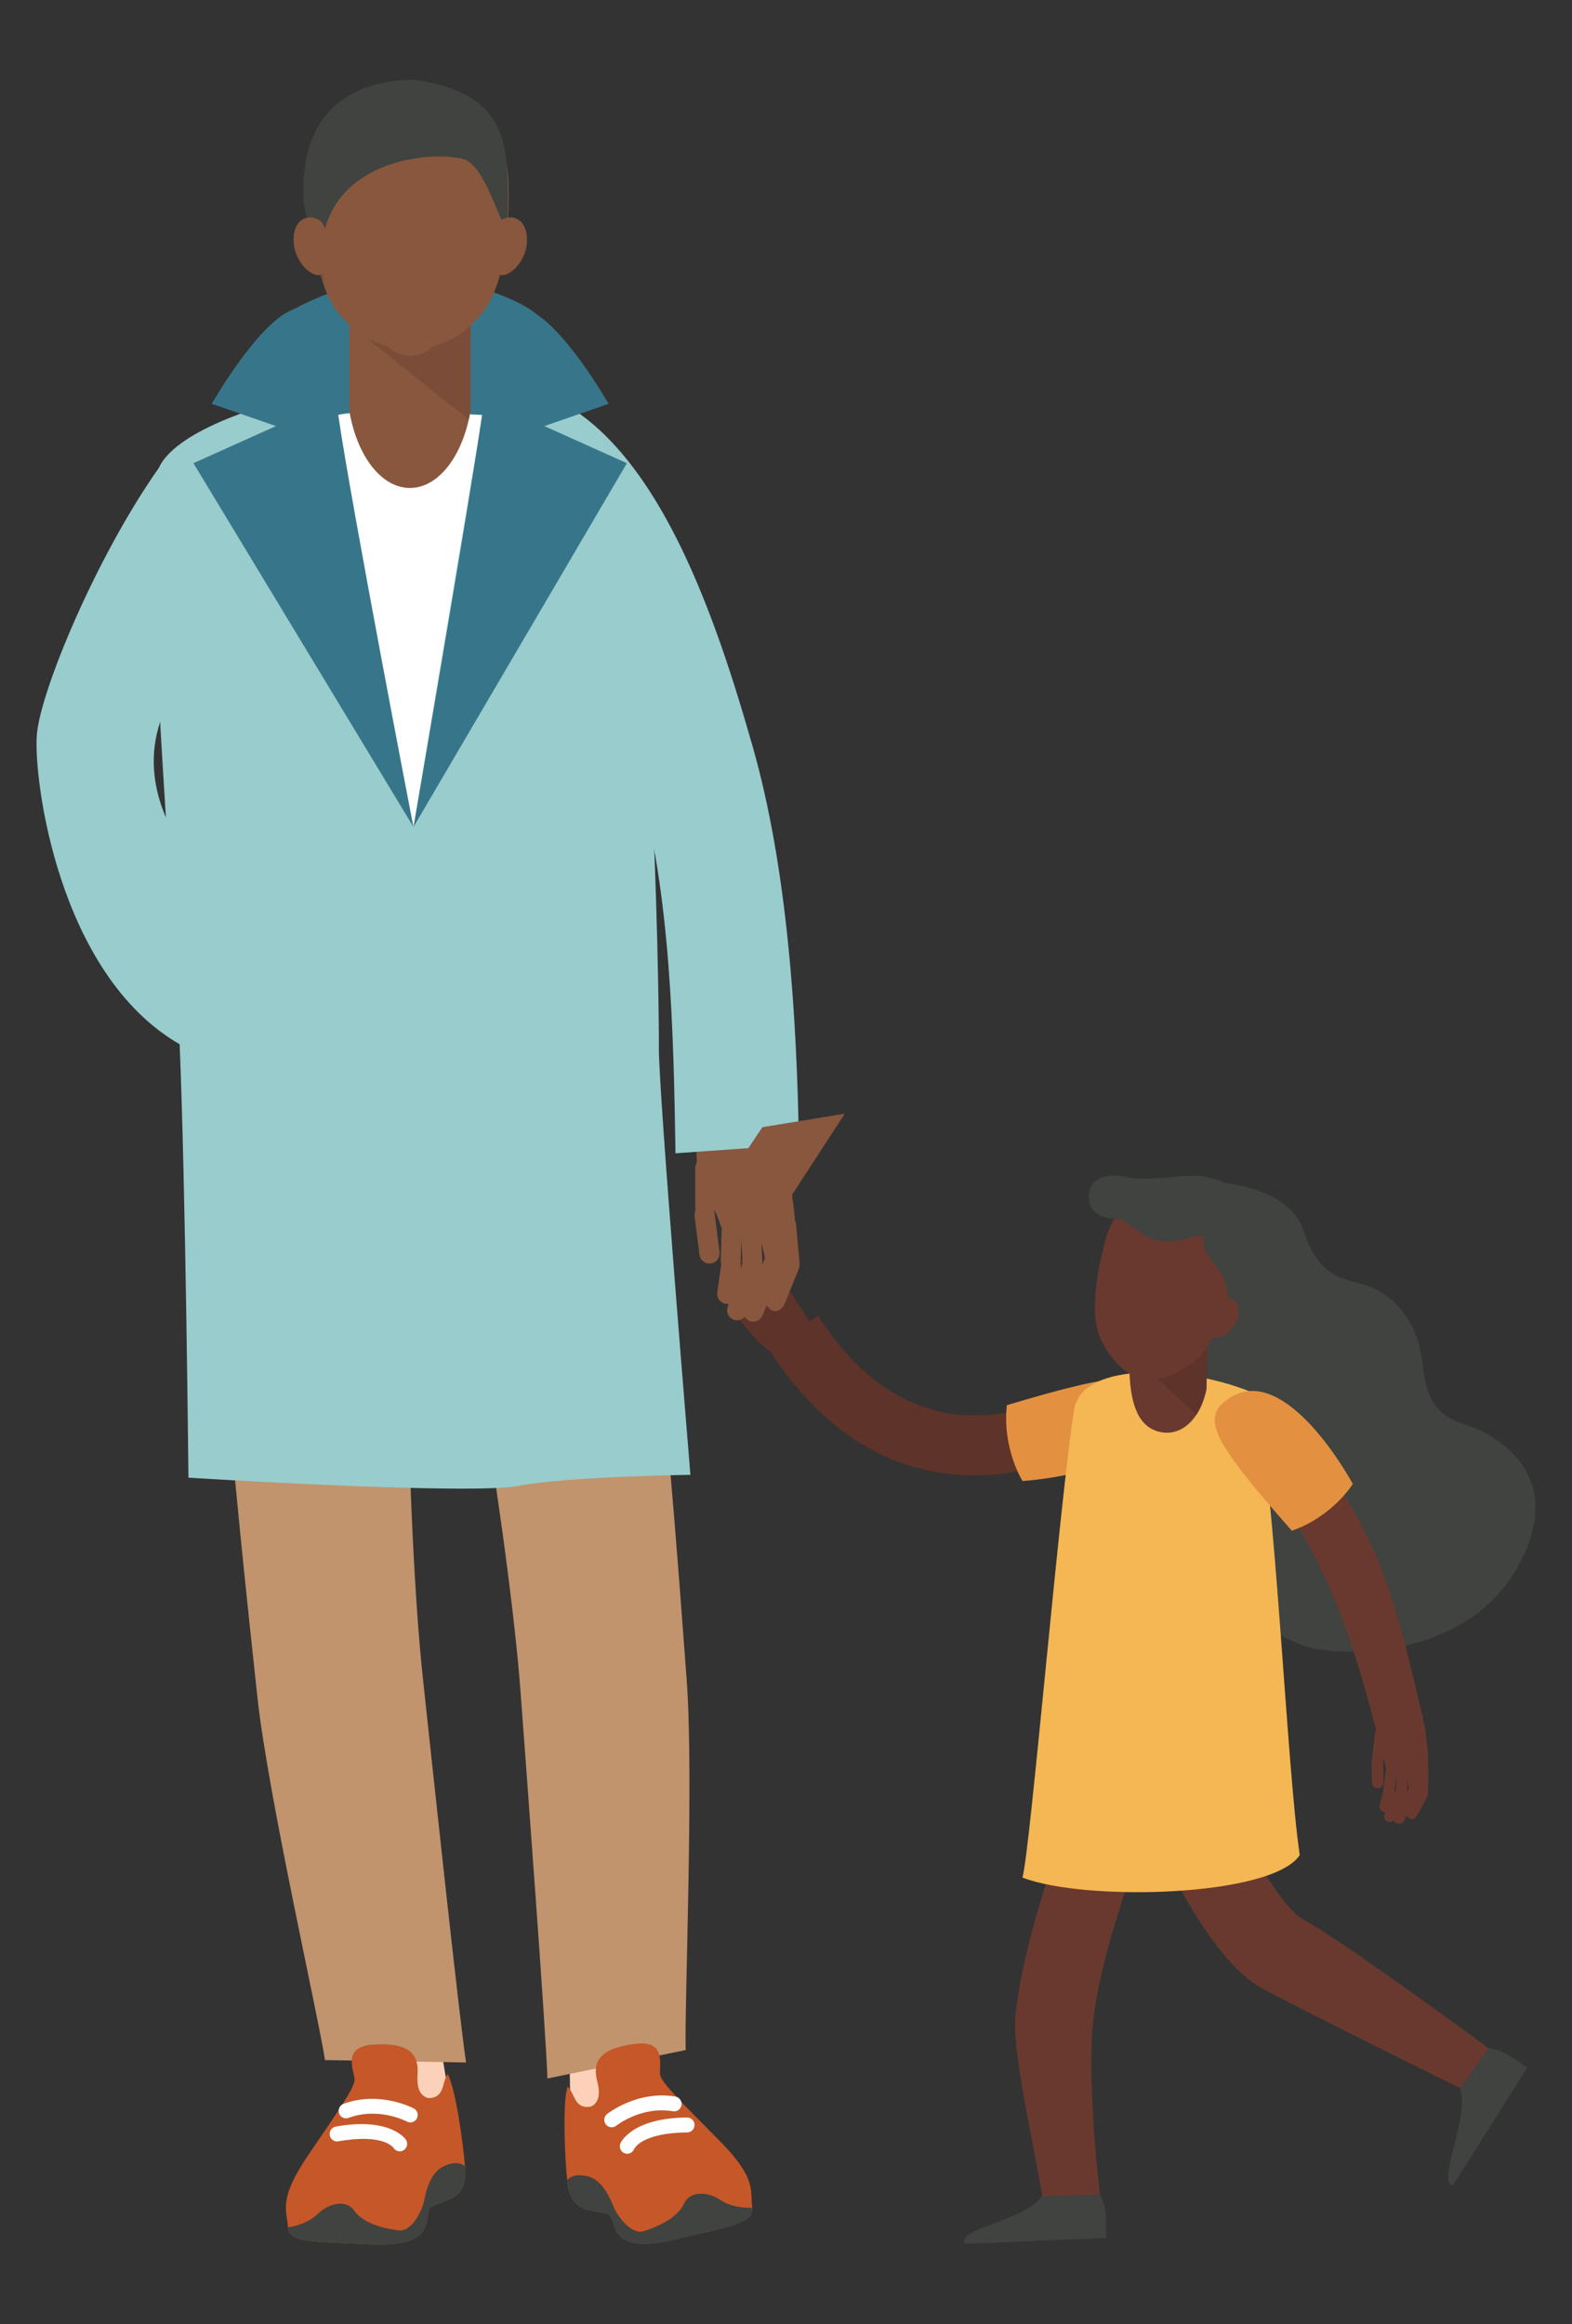 <?xml version="1.0" encoding="UTF-8"?> <svg xmlns="http://www.w3.org/2000/svg" xmlns:xlink="http://www.w3.org/1999/xlink" id="Layer_1" data-name="Layer 1" viewBox="0 0 406.01 600"><rect x="0" y="0" width="406.01" height="600" fill="#333333" stroke="none"/><defs><style> .cls-1 { fill: #404340; } .cls-1, .cls-2, .cls-3, .cls-4, .cls-5, .cls-6, .cls-7, .cls-8, .cls-9, .cls-10, .cls-11, .cls-12, .cls-13, .cls-14 { stroke-width: 0px; } .cls-2 { fill: #7b4d38; } .cls-3 { fill: #f4b753; } .cls-4 { fill: #88573e; } .cls-5 { fill: #c1946d; } .cls-6 { fill: none; } .cls-7 { fill: #e39140; } .cls-8 { fill: #5e3329; } .cls-9 { fill: #fff; } .cls-10 { fill: #c55728; } .cls-11 { fill: #37768a; } .cls-12 { fill: #fdd1b9; } .cls-15 { clip-path: url(#clippath); } .cls-13 { fill: #9cc; } .cls-14 { fill: #69392f; } </style><clipPath id="clippath"><rect class="cls-6" x="9.43" y="20.61" width="387.14" height="558.78"></rect></clipPath></defs><g class="cls-15"><path class="cls-14" d="m336.55,518.78c16.03,8.14,41.86,20.89,41.96,20.94l6.71-10.44s-6.3-4.64-14.44-10.51c-11.86-8.56-27.74-19.78-34.21-23.3-3.37-1.84-7.79-8.17-12.15-15.63-4.97-8.51-11.28-16.81-14.49-23.88l-16.89,7.8c3.46,7.63,8.3,17.9,13.54,26.88,5.84,10.01,12.52,18.91,19.37,22.63,2.13,1.17,5.96,3.14,10.6,5.5"></path><path class="cls-14" d="m262.41,518.78l-.13,1.09c-.74,6.5,1.78,19.73,4.35,33.14,1.25,6.53,2.51,13.11,3.38,18.92l14.55-2.22c-1.78-11.81-3.53-36.59-2.26-47.72.12-1.07.26-2.14.43-3.22,2.07-13.88,7.22-28.74,11.11-40.01,1.19-3.44,2.27-6.58,2.95-8.65l-19.22-5.82c-.95,2.93-1.83,5.49-2.79,8.28-4.41,12.75-10.3,29.79-12.35,46.19"></path><path class="cls-1" d="m284.1,566.51c2.12,4.07,1.44,6.9,1.59,11.21-12.7.46-23.89,1.03-36.6,1.49-1.46-4.28,14.64-5.45,20.08-12.29l14.92-.41Z"></path><path class="cls-1" d="m384.44,528.72c4.51.55,6.43,2.72,10.02,5.04-6.85,10.84-12.41,19.62-19.25,30.46-4.31-1.21,4.36-16.76,1.88-25.18l7.34-10.31Z"></path><path class="cls-8" d="m193.47,328.32l1.66,3.58c.34.74,1.22,1.05,1.95.71.72-.35,1.04-1.23.7-1.97l-1.66-3.59c-.34-.74-1.21-1.06-1.94-.71-.73.34-1.04,1.23-.71,1.97"></path><path class="cls-8" d="m190.84,326.84l1.64,6.6c.47,1.9,3.3,1.18,2.83-.72l-1.64-6.6c-.19-.79-.99-1.28-1.77-1.08-.78.21-1.26,1.01-1.06,1.8"></path><path class="cls-8" d="m188.74,327.98l1.49,8.34c.18.79.96,1.29,1.75,1.11.78-.18,1.28-.98,1.11-1.77l-1.5-8.34c-.18-.79-.96-1.29-1.75-1.11-.79.18-1.28.98-1.1,1.77"></path><path class="cls-8" d="m186.92,331.07l1.04,5.5c.18.8.96,1.3,1.75,1.13.79-.17,1.29-.96,1.11-1.76l-1.04-5.51c-.15-.79-.94-1.16-1.75-1.13-.8.04-1.27.96-1.12,1.76"></path><path class="cls-8" d="m188.44,337.49l3.46,4.38c.52.63,1.44.71,2.06.18.62-.52.7-1.46.18-2.09l-3.45-4.38c-.5-.64-1.37-.59-2.06-.18-.7.41-.68,1.44-.18,2.09"></path><path class="cls-8" d="m190.3,336.24l4.71,4.93c.61.52,1.54.44,2.06-.18.52-.62.44-1.56-.18-2.09l-4.24-4.06c-1.23-1.19-3.86-.18-2.36,1.4"></path><path class="cls-8" d="m193.19,334.75l3.29,4.51c.49.64,1.41.77,2.05.26h0c.64-.5.75-1.43.26-2.07l-3.29-4.51c-1.01-1.39-3.59.05-2.31,1.81"></path><path class="cls-8" d="m195.75,332.83l2.9,4.77c.44.69,1.35.88,2.02.44.68-.44.87-1.36.43-2.04l-2.9-4.78c-.42-.69-1.28-.76-2.03-.43-.74.31-.85,1.35-.43,2.04"></path><path class="cls-8" d="m191.01,340.56c1.54,1.9,5.61,7.77,10.03,9.4,4.42,1.63,11.66-1.74,10.29-4.72-1.37-2.98-3.42-5.28-4.76-6.19-1.35-.9-3.88-2.08-5.71-3.64-1.34,1.57-4.44,3.44-9.84,5.15"></path><path class="cls-8" d="m204.93,334.54l-3.65-4.33c-.55-.61-1.5-.67-2.1-.11-.61.55-.66,1.5-.11,2.12l3.66,4.33c.53.62,1.41.55,2.1.12.69-.44.64-1.5.11-2.12"></path><path class="cls-8" d="m208.71,340.51l-3.09-4.76c-.46-.68-1.39-.85-2.06-.38-.67.47-.84,1.41-.38,2.09l.66,5.94c.09.83,3.69-.85,4.5-.8h0c.74-.35.83-1.4.37-2.09"></path><path class="cls-8" d="m281.09,373.99c-5.73,2.55-18.47,7.89-33.88,6.7-15.6-1.2-33.53-8.94-48.78-32.55l12.84-8.5c12.03,18.63,25.52,24.69,37.09,25.58,11.76.9,21.96-3.38,26.56-5.43l6.18,14.2Z"></path><path class="cls-1" d="m299.95,304.35c14.65,0,32.9,1.32,36.86,13.62,3.96,12.31,10.91,12.22,15.96,13.81,5.05,1.59,13.32,7.02,14.74,20.9,1.41,13.88,8.32,13.73,13.9,16.18,5.57,2.45,23.83,12.57,10.25,36.15-13.57,23.58-45.99,22.83-54.58,19.93-35.77-12.06-33.28-70.41-49.92-105.62l12.79-14.97Z"></path><path class="cls-7" d="m297.51,362.36c-1.34-8.69-7.66-8.5-37.46.37-1.23,11.33,4.05,19.58,4.05,19.58,0,0,36.17-2.03,33.42-19.96"></path><path class="cls-3" d="m335.69,478.89c-3.41-23.28-6.21-93.36-11.42-119.08-16.57-7.25-44.84-8.8-46.86,4.12-3.87,24.72-11.3,113.49-13.33,120.75,16.05,6.23,64.41,5.04,71.61-5.79"></path><path class="cls-14" d="m292.3,335.68l19.34,5.29c.09.47.17.94.25,1.41l-.31,16.29c-1.64,7.85-6.69,12.52-12.56,10.83-5.87-1.69-7.18-8.92-7.32-16.29l.31-16.29c.09-.43.19-.85.3-1.25"></path><path class="cls-8" d="m291.77,349.21l17.22,15.99c1.17-1.77,2.05-3.98,2.59-6.53l.31-16.29c-.07-.47-.15-.94-.25-1.41l-1.7-.46-18.05,2.37-.12,6.33Z"></path><path class="cls-14" d="m306.04,308.67c-4.14-.93-16.64-3.61-20.7,12.04-4.06,15.65-2.39,22.18-1.01,25.02,5.44,11.21,13.81,13.31,23.79,5.97,2.53-1.86,7.03-6.85,10.67-22.6,3.63-15.76-8.66-19.29-12.75-20.42"></path><path class="cls-1" d="m310.85,318.95c-.68,6.67,5.68,7.15,6.25,15.54.3,4.37-.9,4.67-4.09,9.74,4.57-1.15,9.6.49,13.05-5.79,5.67-10.35,2.97-22.37-2.09-22.43.4-6.47-4.95-10.57-12.65-12.25-4.44-.97-15,1.4-20.01.18-7.83-1.91-11.41,2.25-9.71,7.32.74,2.21,4.75,3.62,6.69,3.41,2.7-.28,5.88,4.55,10.65,5.56,5.43,1.14,8-1.28,11.91-1.28"></path><path class="cls-14" d="m314.42,336.5c.65-.95,1.32-1.55,2.67-1.5,1.35.05,3.51,1.29,2.61,4.97-.9,3.68-4.71,6.07-6.52,5.16-1.81-.92.82-7.69,1.24-8.62"></path><path class="cls-14" d="m318.06,373.58c5.25,5.34,6.88,5.39,12.54,13.38,13.14,18.51,19.68,39.43,25.3,61.56l12.54,1.02c-.2-3.42-1.1-6.83-1.87-10.04-5.62-23.52-9.22-39.74-24.29-60.99-6.08-8.57-8.25-9.31-14.06-15.21l-10.16,10.28Z"></path><path class="cls-14" d="m359.18,466.67l.97-3.83c.2-.79-.27-1.6-1.05-1.8-.78-.2-1.57.27-1.78,1.06l-.97,3.84c-.2.78.27,1.59,1.05,1.79.78.21,1.58-.27,1.78-1.06"></path><path class="cls-14" d="m360.28,469.5l2.89-6.14c.83-1.76-1.81-3.04-2.64-1.27l-2.89,6.14c-.34.74-.03,1.63.69,1.98.73.35,1.6.03,1.95-.7"></path><path class="cls-14" d="m362.62,469.99l4.1-7.39c.36-.73.07-1.62-.64-1.99-.72-.36-1.6-.07-1.97.65l-4.1,7.39c-.37.73-.07,1.62.64,1.99.72.37,1.6.07,1.97-.65"></path><path class="cls-14" d="m365.96,468.77l2.66-4.91c.37-.72.09-1.62-.63-2-.71-.37-1.6-.09-1.97.64l-2.66,4.91c-.39.71-.01,1.5.63,2,.64.49,1.58.08,1.97-.64"></path><path class="cls-14" d="m368.83,462.84l.09-5.6c0-.82-.66-1.48-1.47-1.47-.8,0-1.46.68-1.45,1.49l-.09,5.61c-.02.81.68,1.34,1.47,1.47.8.13,1.44-.68,1.45-1.49"></path><path class="cls-14" d="m366.61,462.61l-.53-6.84c-.14-.8-.91-1.33-1.7-1.18-.79.14-1.32.92-1.18,1.72l.71,5.87c.21,1.71,2.88,2.62,2.7.44"></path><path class="cls-14" d="m363.45,461.9l.31-5.6c.03-.81-.61-1.5-1.41-1.52-.8-.03-1.48.61-1.5,1.43l-.31,5.6c-.1,1.72,2.8,2.27,2.92.09"></path><path class="cls-14" d="m360.26,461.73l.77-5.55c.09-.81-.49-1.55-1.29-1.64-.8-.1-1.53.49-1.62,1.3l-.77,5.55c-.12.8.51,1.41,1.28,1.64.77.23,1.51-.49,1.62-1.3"></path><path class="cls-14" d="m368.79,458.82c.01-2.46.57-9.61-1.81-13.71-2.39-4.1-10.09-6.17-10.91-2.99-.82,3.18-.69,6.27-.22,7.84.47,1.57,1.68,4.1,2.11,6.49,2.02-.34,5.59.21,10.83,2.37"></path><path class="cls-14" d="m354.26,454.48l.09,5.69c.04.83.74,1.48,1.55,1.44.82-.03,1.46-.74,1.42-1.57l-.09-5.69c-.01-.83-.73-1.33-1.55-1.44-.81-.1-1.44.74-1.42,1.57"></path><path class="cls-14" d="m355.11,447.45l-.62,5.66c-.07.83.54,1.56,1.35,1.63.82.07,1.54-.54,1.61-1.37l3.23-5.01c.45-.7-3.38-1.72-3.97-2.28-.79-.21-1.52.55-1.6,1.37"></path><path class="cls-7" d="m317.28,361.06c-7.19,4.94-4.32,10.64,16.37,34.09,10.64-3.72,15.75-12.08,15.75-12.08,0,0-17.3-32.21-32.13-22.01"></path><path class="cls-12" d="m170.38,479.8l-24.02,4.51,1,63.19c-.56,4.74,18.49,22.99,33.96,20.71,3.65-.54,1.06-8.4-1.97-11.09-4.44-3.92-8.96-16.25-9.94-24.73l.98-52.6Z"></path><path class="cls-5" d="m107.65,283.85c9.8,26.07,23.97,114.86,26.8,152.93,1.68,22.58,6.57,87.92,6.94,99.76l35.71-7.34c-.35-11.39,2.13-70.26.26-95.44-3.29-44.16-10.63-146.31-22.66-178.31l-47.05,28.4Z"></path><path class="cls-10" d="m146.6,538.63c-1.4,4.15-.68,18.58-.11,24.29.57,5.71,3,7.2,6.97,7.92,3.97.71,3.88.24,4.82,2.73.94,2.49,1.46,7.98,15.94,4.53,14.48-3.45,20.6-4.11,20.05-8.37-.55-4.27,1.3-7.29-8.42-17.11-9.72-9.83-14.97-14.91-15.35-17.02-.39-2.11,1.93-9.1-6.51-8-8.43,1.1-11.25,4.05-9.71,9.83,1.54,5.78-1.94,6.43-1.94,6.43-4.09.48-3.84-3.49-5.75-5.23"></path><path class="cls-1" d="m146.47,562.75l.02.18c.57,5.72,3,7.21,6.97,7.92,3.97.71,3.88.24,4.82,2.73.94,2.49,1.46,7.98,15.94,4.53,14.29-3.4,20.43-4.09,20.07-8.21-2.77.17-6.11-.51-8.27-2.01-2.75-1.91-7.69-2.68-9.4,1.04-1.72,3.72-6.84,5.89-10.23,7.01-3.39,1.12-6.97-4.03-7.83-6.05-.85-2.02-2.77-7.25-7.01-8.15-2.48-.53-3.96-.09-5.08,1.01"></path><path class="cls-9" d="m159.16,548.73c-.82.66-2.02.52-2.67-.31-.66-.83-.52-2.04.3-2.7.02-.02,7.77-6.2,17.65-4.51,1.04.17,1.74,1.17,1.57,2.21-.17,1.05-1.15,1.76-2.19,1.59-8.23-1.41-14.63,3.71-14.65,3.72"></path><path class="cls-9" d="m163.76,554.8c-.41.98-1.54,1.44-2.51,1.02-.97-.42-1.42-1.56-1-2.54,0-.02,2.7-6.55,17.2-6.67,1.05-.01,1.91.85,1.93,1.91.01,1.07-.83,1.94-1.89,1.95-11.99.09-13.73,4.32-13.73,4.33"></path><path class="cls-12" d="m81.63,481.97h24.44l10.41,62.31c1.41,4.55-14.03,26.01-29.65,26.63-3.69.15-2.56-8.06-.06-11.26,3.65-4.67,5.88-17.63,5.31-26.15l-10.45-51.54Z"></path><path class="cls-5" d="m107.97,277.73c-4.93,27.44-2.85,117.36,1.23,155.31,2.42,22.51,9.39,87.65,11.17,99.37l-36.43-.62c-1.71-11.27-14.77-68.69-17.47-93.79-4.73-44.03-15.93-145.82-9.88-179.5l51.38,19.23Z"></path><path class="cls-10" d="m115.62,535.42c2.12,3.82,4.02,18.14,4.49,23.86.47,5.73-1.65,7.64-5.43,9.07-3.77,1.43-3.77.95-4.24,3.58-.47,2.62,0,8.11-14.86,7.4-14.86-.71-21-.24-21.23-4.53-.23-4.3-2.59-6.92,5.19-18.38,7.78-11.45,12.03-17.42,12.03-19.57s-3.54-8.59,4.95-9.07c8.49-.48,11.79,1.91,11.32,7.87-.47,5.97,3.07,5.97,3.07,5.97,4.11-.28,3.14-4.14,4.71-6.2"></path><path class="cls-1" d="m120.09,559.1l.02.18c.47,5.73-1.65,7.64-5.43,9.07-3.77,1.43-3.77.95-4.24,3.58-.47,2.62,0,8.11-14.86,7.4-14.66-.71-20.83-.25-21.22-4.36,2.76-.35,5.92-1.64,7.77-3.51,2.36-2.38,7.08-4.05,9.43-.71,2.36,3.34,7.78,4.54,11.32,5.01,3.54.47,6.13-5.25,6.6-7.4.47-2.15,1.41-7.64,5.42-9.3,2.34-.98,3.88-.81,5.17.06"></path><path class="cls-9" d="m105.09,547.66c.92.5,2.08.15,2.57-.79.49-.94.15-2.1-.78-2.6-.02-.01-8.75-4.66-18.16-1.18-.98.36-1.5,1.47-1.14,2.47.36,1,1.45,1.52,2.44,1.15,7.84-2.9,15.05.94,15.08.95"></path><path class="cls-9" d="m101.66,554.49c.58.89,1.77,1.13,2.65.53.88-.59,1.11-1.79.53-2.67-.01-.02-3.84-5.95-18.12-3.39-1.04.18-1.73,1.19-1.55,2.24.18,1.05,1.17,1.75,2.21,1.57,11.81-2.12,14.28,1.71,14.28,1.72"></path><path class="cls-4" d="m190.34,334.36l.98-6.89c.2-1.42-.78-2.75-2.18-2.95-1.4-.21-2.71.79-2.91,2.21l-.98,6.89c-.2,1.42.78,2.74,2.18,2.95,1.4.21,2.71-.79,2.91-2.21"></path><path class="cls-4" d="m192.79,339.09l3.89-11.31c1.12-3.26-3.74-4.96-4.86-1.71l-3.88,11.31c-.46,1.35.25,2.84,1.58,3.31,1.34.47,2.81-.25,3.28-1.6"></path><path class="cls-4" d="m196.97,339.48l5.77-13.73c.49-1.34-.18-2.84-1.51-3.35s-2.81.18-3.31,1.53l-5.77,13.73c-.49,1.34.18,2.85,1.51,3.35,1.33.5,2.82-.19,3.31-1.53"></path><path class="cls-4" d="m202.59,336.7l3.72-9.12c.51-1.34-.15-2.85-1.48-3.36-1.32-.52-2.82.16-3.32,1.5l-3.72,9.12c-.54,1.32.26,2.63,1.48,3.36,1.22.73,2.79-.17,3.32-1.5"></path><path class="cls-4" d="m206.49,325.77l-.9-9.82c-.16-1.43-1.45-2.45-2.86-2.28-1.4.16-2.42,1.47-2.25,2.89l.9,9.83c.13,1.42,1.44,2.2,2.85,2.28h0c1.41.07,2.39-1.47,2.25-2.89"></path><path class="cls-4" d="m202.57,325.8l-2.23-11.85c-.4-1.37-1.84-2.16-3.2-1.75h0c-1.36.41-2.14,1.86-1.73,3.24l2.36,10.12c.69,2.95,5.52,4.02,4.81.25"></path><path class="cls-4" d="m196.89,325.17l-.52-9.85c-.11-1.43-1.35-2.51-2.76-2.4-1.41.11-2.48,1.37-2.37,2.8l.52,9.85c.16,3.03,5.33,3.44,5.13-.4"></path><path class="cls-4" d="m191.29,325.5l.3-9.86c0-1.43-1.14-2.61-2.56-2.62-1.42-.01-2.58,1.15-2.59,2.59l-.3,9.86c-.04,1.43,1.17,2.37,2.56,2.62,1.39.25,2.55-1.16,2.59-2.59"></path><path class="cls-4" d="m205.65,318.75c-.45-4.3-.83-16.92-5.79-23.62-4.95-6.71-18.82-8.83-19.65-3.11-.83,5.72-.02,11.11,1.1,13.76,1.12,2.65,3.72,6.85,4.93,10.93,3.47-.98,9.82-.72,19.41,2.04"></path><path class="cls-4" d="m179.41,313.99l1.25,9.94c.22,1.44,1.56,2.44,2.98,2.22,1.42-.22,2.41-1.58,2.19-3.01l-1.25-9.94c-.18-1.44-1.54-2.19-2.98-2.21h0c-1.43-.03-2.37,1.57-2.19,3.01"></path><path class="cls-4" d="m179.56,301.53v10.02c.04,1.45,1.24,2.61,2.68,2.58h0c1.44-.03,2.59-1.25,2.55-2.71l4.71-9.38c.65-1.29-6.23-2.35-7.39-3.22-1.42-.21-2.55,1.26-2.55,2.71"></path><path class="cls-13" d="m127.05,98.96c38.23.8,56.71,56.56,67.32,93.66,9.05,31.63,11.45,70.06,11.97,102.85l-31.88,2.24c-.49-30.87-1.17-67.11-9.82-97.35-9.83-34.39-35.27-60.13-45.2-71.18l7.6-30.23Z"></path><path class="cls-9" d="m84.82,106.6s7.83-.67,21.1-.21c13.28.45,18.73.55,18.73.55,0,0-.03,109.21-5.13,120-5.1,10.79-32.46,16.42-37.1-8.91-4.64-25.33,2.4-111.42,2.4-111.42"></path><path class="cls-13" d="m83.58,101.14c-10.26,1.47-37.68,8.88-42.57,19.67-4.89,10.79,3.86,111.78,5.39,148.76,1.54,36.97,2.27,111.88,2.27,111.88,0,0,72.63,4.54,85.22,2.12,12.59-2.43,44.43-2.86,44.43-2.86,0,0-8.29-99.82-8.15-110.3.14-10.48-1.75-149.34-15.81-158.52-14.06-9.17-19.81-9.13-28.7-10.93l-18.87,112.54s-18.1-90.44-23.2-112.36h0Z"></path><path class="cls-11" d="m106.79,213.49l-56.83-93.92,21.31-9.58-16.58-5.75s12.31-21.56,21.31-24.44c9-2.88,8.05,4.31,11.36,27.31,3.32,23,19.42,106.38,19.42,106.38"></path><path class="cls-11" d="m106.79,213.49l55.12-93.92-21.31-9.58,16.58-5.75s-12.31-21.56-21.31-24.44c-9-2.87-8.05,4.32-11.36,27.31-3.32,23-17.71,106.38-17.71,106.38"></path><path class="cls-11" d="m72.05,82.01c9.24-5.68,22.21-10.59,33.81-10.59s27.31,5.01,32.7,9.71c5.39,4.7-14.07,25.98-14.07,25.98,0,0-30.2-1.77-37.13,0-6.93,1.77-15.32-25.1-15.32-25.1"></path><path class="cls-4" d="m90.55,70.12h30.63c.13.61.25,1.23.35,1.86v33.97c-1.89,11.54-8.19,20.02-15.66,20.02s-13.77-8.48-15.66-20.02v-33.97c.1-.63.22-1.25.35-1.86"></path><path class="cls-2" d="m90.2,73.26h0v10.44l30.86,24.63c.18-.78.33-1.58.46-2.39v-32.7s-.01-.03-.01-.03v-.06h0v-.03s0-.03,0-.03v-.03s0-.03,0-.03v-.03s0-.03,0-.03v-.03s-.01-.03-.01-.03v-.03s0-.03,0-.03v-.03s-.01-.03-.01-.03v-.03s0-.03,0-.03v-.03s0-.03,0-.03v-.03s-.01-.03-.01-.03v-.03s0-.03,0-.03v-.03s0-.03,0-.03h0v-.03s0-.03,0-.03v-.03h0v-.03s0-.03,0-.03v-.03s-.01-.03-.01-.03v-.03s0-.03,0-.03v-.03s0-.03,0-.03h0v-.03s0-.03,0-.03v-.03s-.01-.03-.01-.03v-.03s0-.03,0-.03h0v-.03s0-.03,0-.03v-.03s-.01-.03-.01-.03v-.03s0-.03,0-.03v-.03s-.01-.03-.01-.03v-.03s0-.03,0-.03h0v-.03s0-.03,0-.03v-.03h0v-.03s0-.03,0-.03v-.03s-.01-.03-.01-.03v-.03s-.01-.03-.01-.03v-.03s-.01-.03-.01-.03h-30.63v.03s0,.03,0,.03v.03s-.01.03-.01.03v.03s-.01.03-.01.03v.03s-.02.06-.02.06h0s0,.03,0,.03v.06s-.01,0-.01,0v.06s-.02.06-.02.06v.06s-.01,0-.01,0v.06s-.01,0-.01,0v.05s0,0,0,0v.03s0,0,0,0v.08s-.01,0-.01,0v.03s-.03.09-.03.09h0s0,.03,0,.03v.03s0,0,0,0v.03s0,0,0,0v.03s0,0,0,0v.03s0,.03,0,.03h0s0,.03,0,.03h0s0,.03,0,.03h0s0,.03,0,.03h0s0,.03,0,.03h0s0,.03,0,.03h0s0,.03,0,.03h0s0,.03,0,.03h0s0,.03,0,.03h0s0,.03,0,.03h0s-.01.06-.01.06v.02s0,0,0,0v.03s0,.03,0,.03v.02s0,0,0,0v.03h0s0,.03,0,.03h0s0,.06,0,.06h0s0,.03,0,.03h0s0,.03,0,.03h0s0,.03,0,.03h0s0,.03,0,.03h0s0,.06,0,.06h0s0,.03,0,.03h0s0,.03,0,.03h0s0,.03,0,.03Z"></path><path class="cls-4" d="m105.97,24.83c-6.25.14-25.06.74-25.39,22.94-.33,22.2,4.37,30.34,7.33,33.66,2.96,3.32,6.05,6.33,12.13,7.92,1.59,1.61,3.27,2.22,5.93,2.57,2.67-.35,4.34-.96,5.93-2.57,6.08-1.6,9.16-4.6,12.13-7.92,2.96-3.32,7.66-11.46,7.33-33.66-.33-22.2-19.15-22.81-25.39-22.94"></path><path class="cls-1" d="m119.09,40.89c5.37.97,8.56,12.24,11.94,19.3.37-21.07,2.14-35.71-23.76-39.58-15.22-.15-28.02,7.25-28.83,26.01-.53,9.14,1.45,9.4,5.49,27.86-6.33-29.64,21.47-36.05,35.15-33.59"></path><path class="cls-4" d="m83.99,59.08c-.56-1.48-1.26-2.51-3.07-2.89-1.81-.38-5.1.55-5.1,5.74,0,5.2,4.29,9.67,7,9.05,2.71-.62,1.42-10.51,1.16-11.9"></path><path class="cls-4" d="m127.54,59.12c.75-1.41,1.66-2.55,3.47-2.93,1.81-.38,5.1.55,5.1,5.74,0,5.2-4.29,9.67-7,9.05-2.71-.62-1.57-11.86-1.57-11.86"></path><path class="cls-13" d="m41.01,120.81c-16.09,22.8-30.62,57.59-31.5,68.93-.88,11.34,5.48,61.71,36.89,79.83,31.41,18.12,22.92-28.07,22.92-28.07,0,0-37.42-24.99-28.13-54.6,9.29-29.61,5.29-55.15-.18-66.08"></path></g><polygon class="cls-4" points="218.19 287.49 201.91 312.51 187.82 304.58 196.9 290.97 218.19 287.49"></polygon></svg> 